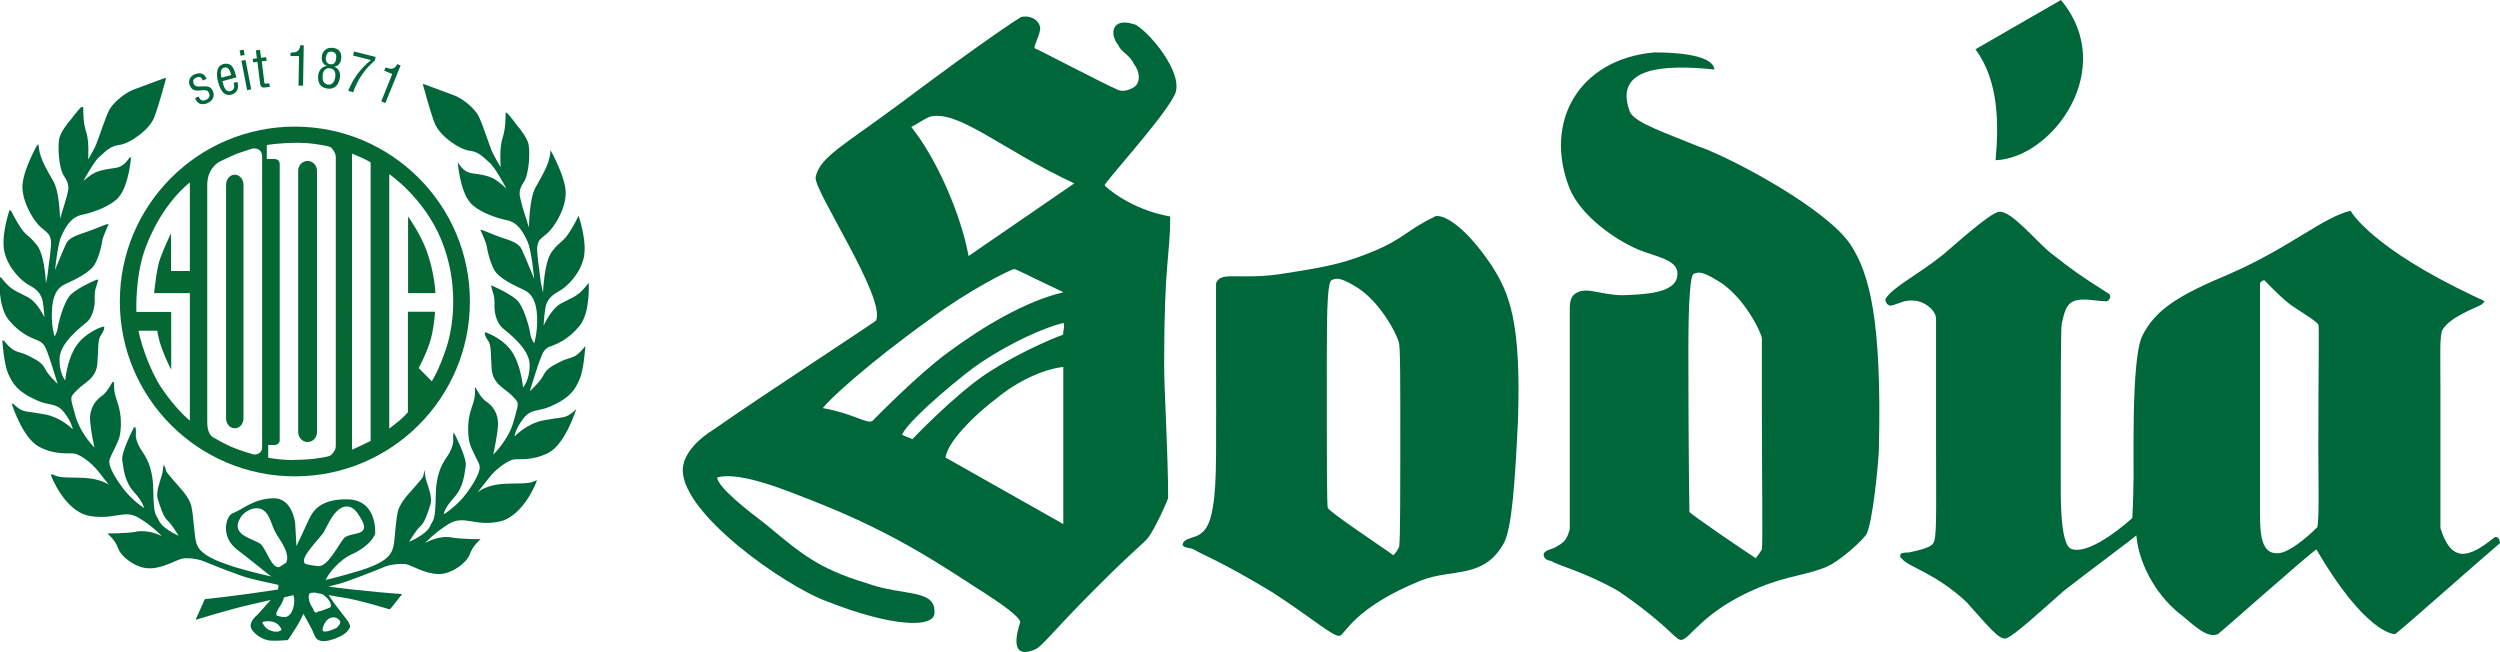 <?xml version="1.0" encoding="UTF-8"?><svg id="b" xmlns="http://www.w3.org/2000/svg" viewBox="0 0 143.54 37.44"><defs><style>.d{fill:none;}.e{fill:#046734;}.f{fill:#00673b;}</style></defs><g id="c"><path class="d" d="M18.21,32.5c.6.13,1.25-1.31,1.56-1.63.42-.34,1.66-.03.87-1.22-.15-.22-.39-.68-.94-.54-.56.2-.82.91-1.09,1.38-.19.38-1.51,1.58-1.09,1.87.09.07.69.13.69.13Z"/><path class="d" d="M13.25,25.65c.56.24,1.27.44,1.27.44.21.06.54-.07.54-.38V8.98c0-.3-.21-.5-.56-.45,0,0-.62.2-.93.31-.19.08-.93.43-.93.43-.57.31-.72.9-.72,1.2v13.6c0,.3-.02.84.35,1.05,0,0,.64.37.99.52ZM12.98,10.6c0-.31.22-.57.5-.57s.5.26.5.57v13.42c0,.31-.23.57-.5.57s-.5-.25-.5-.57v-13.42Z"/><path class="d" d="M7.82,17.9h2v3.32s-.33-.64-.53-1.21c-.21-.57-.27-1.03-.27-1.03h-1.08s.13.64.4,1.38c.25.69.62,1.45.94,1.93.84,1.25,1.61,1.85,1.61,1.85v-7.32h-2.05s.13-1.4.34-1.97c.2-.57.63-1.47.63-1.47v2.17h1.08v-5.09s-1.59,1.15-2.56,3.77c-.6,1.63-.52,3.67-.52,3.67Z"/><path class="d" d="M16.05,32.55l.38-.24c.28-.56-.41-1.35-.6-1.72-.28-.48-.32-1.19-.88-1.38-.54-.15-1.04.29-1.16.54-.58,1.01.77,1.16,1.19,1.5.32.32.64,1.45,1.07,1.3Z"/><path class="d" d="M16.31,34.29c-.01.05-.02.1-.04.15-.11.32-.45.67-.39.86.03.07.14.06.33.11.07.02.14.02.21,0,.41-.09.59-.82.45-1.26-.18.04-.37.09-.55.13Z"/><path class="d" d="M15.76,35.73c-.27-.11-.7-.05-.7,0,0,.02.13.32.4.45.41.21.68.02.7,0,.02-.04-.14-.34-.4-.44Z"/><path class="d" d="M15.99,9.23c.06.09.06.17.06.17v15.9s-.01.11-.07.16c-.06.06-.19.09-.19.09h-.4v.73s.47.11,1.17.13c.24,0,.55-.01.82-.02.52-.02.96-.08,1.29-.15.4-.07.4-.18.47-.28.09-.11.14-.22.15-.38V9.04c-.01-.17-.08-.32-.17-.42-.06-.06-.05-.16-.37-.23-.39-.09-.97-.18-1.62-.18-1.18,0-1.81.13-1.81.13v.8h.47s.13,0,.21.1ZM17.13,9.81c0-.31.24-.57.54-.57s.54.25.54.57v15c0,.31-.24.57-.54.57s-.54-.25-.54-.57v-15Z"/><path class="d" d="M23.43,23.67v-5.77h1.56s-.06,1.01-.3,1.76c-.26.79-.64,1.47-.64,1.47l.75.76s.39-.55.84-1.93c.45-1.37.69-3.81-.31-6.23-1.01-2.4-2.97-3.73-2.97-3.73v14.61s.34-.27.57-.45c.21-.16.5-.49.5-.49ZM23.43,12.43s.69.94,1.05,1.93c.48,1.3.52,2.47.52,2.47h-1.57v-4.4Z"/><path class="d" d="M13.28,4.31c-.06-.19-.13-.5-.41-.43-.28.07-.2.38-.16.58l.56-.15Z"/><path class="d" d="M18.52,36.13c-.05.34.81-.08.81-.08.09-.13.36-.28.09-.51-.15-.13-.39-.11-.54-.02-.23.15-.34.48-.36.61Z"/><path class="d" d="M21.28,25.31v-16s-.26-.15-.53-.27c-.2-.09-.54-.23-.54-.23v16.99s.37-.16.5-.23c.15-.07.57-.27.57-.27Z"/><path class="d" d="M19.31,3.36c.02-.2-.02-.36-.24-.39-.23-.03-.32.1-.34.31-.03.23.04.39.26.42.22.03.31-.13.33-.33Z"/><path class="d" d="M101.16,19.44c0-.29-1.04-2.49-2.6-3.36-.69-.4-.98-.52-1.33-.35-.17.12-.29,1.39-.29,4.4,0,6.19.06,9.14.06,9.26.12.17,3.35,2.37,3.81,2.66.12-.17.35-.46.35-.52.06-.35,0-3.93,0-8.45v-3.65Z"/><path class="d" d="M133.12,18.63c-.06-.17-1.21-.87-1.62-1.16-.81-.64-1.5-1.45-1.5-1.39-.06,0-.23.12-.23.17v13.19c0,1.22.06,2.43,1.1,2.31.81-.12,2.08-1.39,2.2-1.5.12-.4.06-3.07.06-4.34,0-5.27.06-7.23,0-7.29Z"/><path class="d" d="M77.81,16.43c-.69-.4-1.04-.52-1.33-.35-.23.06-.29,1.33-.29,4.4,0,6.19,0,8.56.06,8.68.06.23,3.29,2.37,3.76,2.72.17-.17.35-.46.35-.58.06-.29.06-3.36.06-7.93,0-.87,0-3.12-.06-3.59,0-.35-1.04-2.49-2.54-3.36Z"/><path class="d" d="M53.36,6.71c-.4.17-.69.41-1.04.58,1.5,1.85,2.89,5.15,3.29,7.41l6.07-4.17c-4.22-1.97-6.7-4.28-8.32-3.82Z"/><path class="d" d="M17.86,34.04c-.23.03-.15.55.09.86.17.5.27.16.43.19.08,0,.54-.17.57-.21.18-.19-.12-.59-.45-.78-.14-.03-.29-.06-.45-.09l-.19.02Z"/><path class="d" d="M54.29,26.27l6.76,3.82v-9.03c-1.1.12-2.66.81-3.81,1.79-.81.58-2.83,2.37-2.95,3.41Z"/><path class="d" d="M18.84,4.86c.21.03.37-.13.4-.45.03-.24-.04-.46-.31-.49-.27-.03-.39.17-.42.4-.03.25.02.5.32.53Z"/><path class="d" d="M61.05,16.78c-1.85-.87-2.72-1.33-2.83-1.33-.17,0-2.6,1.21-4.86,2.89-3.7,2.66-5.78,4.63-6.13,5.09,1.68.29,2.54.93,2.83.75.17-.17,2.6-2.66,4.33-3.93,2.02-1.5,4.45-2.95,6.65-3.47Z"/><path class="d" d="M60.99,18.57c-.98.23-2.95,1.1-4.68,2.26-.81.52-4.05,3.18-4.51,4.11-.06.06.52.23.58.29,0,0,2.31-2.43,4.16-3.7,2.25-1.5,4.51-2.31,4.51-2.31-.06,0,.17-.75-.06-.64Z"/><path class="f" d="M31.59,19.9c.41-.16,1.03-.4,1.68-1.18.64-.78.53-2.48.53-2.48,0,0-.25.34-.51.57-.27.23-.49.31-1.07.61-.58.3-1.01,1.28-1.01,1.28,0,0,.05-.95.16-1.24.11-.29.29-.5.72-.74.44-.23,1.19-.95,1.42-1.89.23-.94-.29-2.44-.29-2.44,0,0-.29.61-.61,1.07-.31.45-.44.37-.91.97-.47.6-.52,2.38-.52,2.38,0,0-.14-.58-.16-.85-.02-.27-.23-1.5-.17-1.83.07-.33.11-.36.54-.71.42-.34,1.05-1.35,1.09-2.26.05-.91-.87-2.54-.87-2.54,0,0-.02.36-.13.69-.11.32-.34.78-.72,1.43-.38.64-.39,2.33-.39,2.33,0,0-.08-.26-.16-.52-.08-.25-.19-.56-.29-.97-.11-.41-.16-.66.15-1.12.31-.46.37-1.69.28-2.16-.06-.34-.47-.89-.67-1.11-.34-.46-.65-.85-.65-.7,0,.28,0,.89-.17,1.42-.21.6-.11,1.69-.11,1.69,0,0-.38-.6-.54-1-.16-.4-.53-1.55-.74-1.95-.21-.41-.87-.97-1.36-1.16-.48-.19-1.84-.68-1.84-.68,0,0,.41,1.55.69,2.27.28.72,1.41,1.5,1.99,1.57.58.06.86.45,1.16.69.3.24,1.03,1.58.95,1.48-.09-.09-.47-.45-.79-.6-.33-.15-.6-.19-1.16-.27-.57-.07-.83-.66-.83-.66,0,0,.11,1.64.72,2.35.41.48,1.42.87,2.09,1,.66.13.95.7,1.19,1.21.24.5.39,2.16.39,2.16,0,0-.44-1.09-.72-1.7-.16-.35-.62-.5-1.19-.68-.56-.19-1.25-.54-1.17-.4.05.07.33.74.35.87.05.31.16.85.42,1.37.27.52,1.23.95,1.71,1.17.48.22.74.69.77,1.58.03.89-.17,1.49-.17,1.49,0,0-.19-.24-.23-.58-.05-.34-.31-1.29-.63-1.75-.31-.46-1.62-1-1.62-1,0,0,.05.2.07.27.15.43.13.54.13.95s.14.97.48,1.25c.34.28,1.52,1.18,1.54,2.07.02.89-.38,1.33-.38,1.33,0,0-.11-1.34-.69-2.13-.58-.78-1.5-1.05-1.5-1.05,0,0-.05.17.17.47.22.29.15.78.22,1.66.07.87.76,1.09,1.18,1.53.42.44.39.33.09,1.43-.29,1.1-1.18,1.94-1.18,1.94,0,0,.22-.97.27-1.65.05-.68-.3-1.16-.68-1.4-.38-.25-.63-.94-.64-.79-.01.16.08.4-.19,1.15-.27.75-.22,1.54-.13,1.96.09.42.5,1.09.58,1.34.07.25-.11.72-.69,1.54-.58.81-1.36,1.28-1.36,1.28,0,0,0-.32.58-.95.58-.64.6-1.38.68-1.83.08-.46-.69-1.93-.69-1.93,0,0-.05.19-.03.42.02.23-.06.46-.22.77-.16.31-.76.85-.78,2.41-.03,1.57-.13,1.35-.34,1.82-.23.47-1.19.87-1.19.87,0,0,.4-.69.66-.91.25-.22.44-.85.56-1.22.13-.37-.09-.93-.22-1.34-.13-.4-.09-.66-.09-.66,0,0-.06.15-.09.31-.03.16-.13.22-.44.6-.32.38-.91.94-1.03,1.5-.13.56-.16,1.54-.25,1.97-.1.44-.32.89-1.85,1.38-.48.15-1.22.36-2.04.56.22-.52.95-1.23,1.43-1.44,1.21-.54,1.41-1.21,1.41-1.21,0,0,.15-1.93-1.56-1.98-1.7-.04-2.06.79-2.24,1.15-.17.36-.72,1.54-.72,1.54l-.07-1.28s-.13-1.52-1.29-1.47c-1.16.05-1.69.63-2.32.87-.34.13-.74,1.32.3,2.1.91.69,1.52,1.21,1.93,1.52-1.03-.23-1.98-.49-2.48-.67-1.52-.52-1.75-.94-1.85-1.38-.09-.44-.13-1.41-.25-1.97-.12-.56-.72-1.13-1.03-1.5-.31-.38-.4-.44-.44-.6-.03-.16-.09-.31-.09-.31,0,0,0,.07,0,.18-.03-.1-.06-.18-.06-.18,0,0,.03.25-.09.66-.13.41-.34.97-.22,1.34.13.38.31,1.01.56,1.22.22.19.55.73.63.87-.24-.11-.92-.45-1.11-.84-.22-.47-.31-.25-.34-1.82-.03-1.56-.62-2.1-.78-2.41-.16-.31-.24-.54-.22-.77.02-.23-.03-.42-.03-.42,0,0-.02.03-.04.08,0-.05-.02-.08-.02-.08,0,0-.77,1.47-.69,1.93.08.46.1,1.19.68,1.83.46.51.55.81.57.91-.2-.13-.81-.57-1.29-1.24-.58-.81-.76-1.28-.69-1.54.07-.25.48-.93.58-1.34.09-.42.14-1.21-.13-1.96-.27-.75-.17-.99-.19-1.15,0-.04-.02-.02-.06.04,0-.01,0-.02,0-.04-.01-.15-.26.54-.64.79-.37.25-.72.73-.68,1.4.04.57.2,1.33.25,1.57-.22-.23-.86-.96-1.1-1.86-.3-1.1-.33-.99.09-1.43.42-.44,1.11-.66,1.18-1.53.07-.88,0-1.37.22-1.66.22-.3.17-.47.17-.47,0,0-.02,0-.06.02,0-.01,0-.02,0-.02,0,0-.93.27-1.5,1.05-.5.68-.65,1.77-.68,2.05-.11-.16-.34-.57-.32-1.26.02-.89,1.19-1.79,1.54-2.07.34-.28.48-.85.48-1.25s-.03-.52.13-.95c.03-.07.07-.27.07-.27,0,0-.03.01-.07.03,0-.02,0-.03,0-.03,0,0-1.31.54-1.62,1-.32.46-.58,1.41-.63,1.75-.03.24-.13.43-.19.52-.05-.17-.18-.69-.15-1.43.03-.89.28-1.36.77-1.58.48-.22,1.44-.65,1.71-1.17.27-.52.38-1.06.42-1.37.02-.13.3-.79.35-.87.02-.03,0-.03-.06-.02-.03-.05-.66.26-1.18.43-.56.19-1.03.33-1.19.68-.21.45-.5,1.16-.64,1.51.05-.45.18-1.57.37-1.96.24-.5.53-1.08,1.19-1.21.66-.13,1.68-.52,2.09-1,.61-.71.72-2.35.72-2.35,0,0-.03.05-.07.13,0-.08.01-.13.01-.13,0,0-.27.58-.83.66-.56.08-.83.12-1.16.26-.25.11-.53.35-.69.49.16-.31.67-1.19.91-1.38.3-.24.58-.63,1.16-.69.58-.07,1.71-.85,1.99-1.57.28-.72.69-2.27.69-2.27,0,0-.03,0-.07.02,0-.01,0-.02,0-.02,0,0-1.35.49-1.84.68-.48.19-1.15.75-1.36,1.16-.21.4-.58,1.56-.74,1.95-.12.29-.35.69-.47.89.02-.29.05-1.1-.11-1.58-.18-.53-.17-1.14-.17-1.42,0-.04-.02-.04-.06,0-.02-.11-.31.26-.65.7-.2.21-.61.77-.67,1.11-.09.47-.03,1.7.29,2.16.31.46.26.71.15,1.12-.11.4-.21.72-.29.97-.04.12-.07.24-.1.33-.02-.45-.08-1.63-.39-2.15-.38-.65-.62-1.11-.72-1.43-.11-.32-.13-.69-.13-.69,0,0-.02.04-.05.1,0-.06,0-.1,0-.1,0,0-.93,1.63-.87,2.54.05.91.67,1.91,1.09,2.26.42.34.47.38.54.71.06.32-.15,1.56-.17,1.83-.01.16-.07.43-.11.63-.03-.49-.14-1.69-.51-2.16-.47-.6-.6-.52-.91-.97-.32-.46-.61-1.07-.61-1.07,0,0,0,.03-.02.07-.02-.04-.04-.07-.04-.07,0,0-.52,1.5-.29,2.44.23.94.99,1.66,1.42,1.89.44.23.61.45.72.74.09.22.13.82.15,1.09-.14-.28-.5-.91-.94-1.14-.58-.3-.8-.38-1.07-.61-.26-.23-.51-.57-.51-.57,0,0,0,.03,0,.07-.04-.04-.06-.07-.06-.07,0,0-.11,1.7.53,2.48.64.78,1.27,1.02,1.68,1.18.4.16.47.52.56.73.08.18.47,1.44.57,1.76-.17-.16-.55-.53-.7-.83-.19-.4-.52-.54-.95-.77-.44-.23-.71-.2-.99-.42-.28-.22-.47-.5-.47-.5,0,0,0,.03,0,.09-.04-.05-.07-.09-.07-.09,0,0,.09,1.35.33,1.91.25.56.5,1.05,1.71,1.58.69.3,1.08.09,1.55.72.35.47.44.79.46.92-.2-.19-.81-.72-1.62-.86-.99-.18-1.06-.13-1.3-.24-.3-.13-.54-.41-.54-.41,0,0,.01.03.03.09-.06-.05-.09-.09-.09-.09,0,0,.61,1.99,1.58,2.51.97.52,1.79.33,2.07.4.29.07.92.47,1.38,1.07.27.35.45.58.56.71-.24-.16-.75-.39-1.67-.4-1.34-.01-1.22-.06-1.6-.2,0,0,0,0,0,.02-.02,0-.04-.02-.06-.02-.05-.02.76,2.1,2.17,2.38.28.06.52.07.74.07.58,0,1.01-.14,1.42-.15.24,0,.47.05.73.21.71.43,1.16.88,1.31,1.04-.21-.1-.66-.29-1.15-.28-.11,0-.22,0-.32.03-.54.1-1.66.1-1.66.1,0,0,.46.36.62.85.17.5,1.08,1.18,1.83,1.15,0,0,.02,0,.02,0,.01,0,.02,0,.04,0,.76-.03,1.48-.5,1.81-.56.07-.01.16-.02.26-.02.33,0,.75.08,1,.19.34.15,1.91.77,2.5.94.3.08.97.24,1.74.4.02.09,0,.18-.02.27-2.53.39-4.2.55-4.2.55l-.53,1.19s1.87-.58,3.08-.86c.27-.06.71-.16,1.23-.28-.33.38-.78.87-.78.87,0,0-.44.34-.36.69.08.34.69.74,1.1.77.4.03,1.03-.03,1.03-.03,0,0,.48-.71.62-.97.15-.26.27-.54.27-.54,0,0,.33.58.5.92.17.34.17.62.6.65.42.03,1.2-.29,1.42-.56.22-.26.18-.3.09-.5-.07-.15-.77-.96-1.16-1.58.33.06.58.11.7.12.95.12,2.77.69,2.77.69v-.02s.06.02.06.02l.69-.87s-1.97-.13-4.24-.43c.28-.07.52-.13.67-.17.52-.15,2.16-.79,2.5-.94.34-.16.99-.23,1.32-.17.32.07,1.05.54,1.81.56.75.03,1.66-.64,1.83-1.15.17-.5.62-.85.62-.85,0,0-1.12,0-1.66-.1-.77-.14-1.53.32-1.53.32,0,0,.49-.56,1.36-1.1.88-.53,1.48.16,2.89-.13,1.41-.28,2.21-2.4,2.17-2.38-.38.14-.26.19-1.6.2-1.4.01-1.85.55-1.85.55,0,0,.22-.26.68-.86.46-.6,1.1-.99,1.38-1.07.28-.07,1.09.11,2.07-.4.97-.52,1.58-2.51,1.58-2.51,0,0-.25.28-.54.41-.25.11-.31.06-1.31.24-.99.17-1.69.93-1.69.93,0,0,0-.36.47-.99.47-.63.86-.42,1.55-.72,1.21-.52,1.46-1.01,1.71-1.58.25-.56.33-1.91.33-1.91,0,0-.19.28-.47.5-.28.22-.56.19-.99.42-.44.23-.76.38-.95.77-.19.39-.78.91-.78.91,0,0,.5-1.63.6-1.83.09-.21.16-.58.56-.74ZM18.62,30.49c.27-.47.54-1.18,1.09-1.38.55-.15.79.32.94.54.78,1.19-.45.87-.87,1.22-.32.32-.96,1.75-1.56,1.63,0,0-.6-.07-.69-.13-.42-.3.9-1.5,1.09-1.87ZM13.79,29.75c.12-.25.62-.68,1.16-.54.56.2.6.91.88,1.38.19.37.87,1.16.6,1.72l-.38.24c-.43.15-.75-.99-1.07-1.3-.42-.34-1.78-.5-1.19-1.5ZM15.46,36.18c-.27-.13-.4-.43-.4-.45,0-.05.43-.11.7,0,.26.1.42.4.4.44-.01.03-.28.21-.7,0ZM16.41,35.42c-.07.01-.13.01-.21,0-.19-.05-.3-.04-.33-.11-.06-.19.28-.54.39-.86.02-.05.03-.1.04-.15.18-.04.36-.08.55-.13.14.44-.04,1.17-.45,1.26ZM19.42,35.54c.27.23,0,.38-.09.51,0,0-.86.42-.81.08.01-.13.13-.46.36-.61.15-.09.38-.11.54.02ZM18.95,34.88s-.49.2-.57.21c-.16-.03-.26.3-.43-.19-.24-.31-.32-.83-.09-.86l.19-.02c.16.03.31.06.45.09.32.19.62.59.45.78Z"/><path class="f" d="M114.57,9.2c3.29-.12,7.05-5.26,3.76-9.2l-4.91,2.83c1.39,1.85,1.33,4.46,1.16,6.36Z"/><path class="f" d="M82.37,12.44c-1.56.75-1.79,1.27-3.47,1.97-1.56.64-2.43.87-5.03,1.27-2.66.46-3.76-.17-4.05.58v3.99c0,5.44.06,7.41-.17,8.79-.17,1.16-.52,1.62-1.1,1.79-.12.06-.58.12-.64.4-.06.23.46.23.58.29.58.35,1.5.64,4.57,2.49,2.31,1.5,3.53,2.6,3.87,2.49.29-.06.81-1.62,4.68-3.18,1.79-.69,3.58-.06,4.74-2.14.46-.87.64-3.53.81-7.12.17-5.5-.46-7.17-1.5-8.79-1.62-2.43-2.89-3.01-3.29-2.84ZM80.35,31.3c0,.12-.17.41-.35.58-.46-.35-3.7-2.49-3.76-2.72-.06-.12-.06-2.49-.06-8.68,0-3.07.06-4.34.29-4.4.29-.17.64-.06,1.33.35,1.5.87,2.54,3.01,2.54,3.36.06.46.06,2.72.06,3.59,0,4.57,0,7.64-.06,7.93Z"/><path class="f" d="M97.63,8.45c-1.97-.81-3.76-1.39-4.05-2.03-.98-2.6,2.02-2.72,4.86-2.43-.12-.98-2.89-.98-3.47-.98-4.33.4-6.36,3.99-4.85,7.81.64,1.56,2.6,2.95,3.99,3.53,1.04.41,2.25.58,2.2,1.39,0,1.16-2.08,1.16-3.12,1.21-1.21,0-2.02-.46-2.6-.17-.4.17-.46.52-.46.98v12.61c-.17.69-.4.81-.81,1.04-.17.12-.64.17-.69.41,0,.29.23.35.46.4.46.29,1.97.64,3.87,1.74,2.77,1.91,3.18,2.72,3.53,2.78.52.06,1.16-1.62,4.51-3.01,1.68-.69,2.72-.69,3.93-1.21.64-.29,1.73-1.22,2.2-1.79.4-.58.75-4.46.75-4.98.17-7.29-.52-10.01-1.62-11.69-1.33-2.03-6.59-4.86-8.61-5.61ZM101.16,31.53c0,.06-.23.35-.35.52-.46-.29-3.7-2.49-3.81-2.66,0-.12-.06-3.07-.06-9.26,0-3.01.12-4.28.29-4.4.35-.17.64-.06,1.33.35,1.56.87,2.6,3.07,2.6,3.36v3.65c0,4.51.06,8.1,0,8.45Z"/><path class="f" d="M143.24,30.84c-1.5,1.22-2.49,1.5-3.12-.52v-7.98c0-1.85-.06-3.07.12-3.41.46-.75,1.85-1.22,2.25-1.45,0,0,.12-.12.17-.17-.06-.06-.46-.23-.58-.29-5.9-2.78-7.11-4.86-7.11-4.92-1.56.35-3.53,2.14-6.99,3.64-2.89,1.21-4.22,2.03-4.97,3.53-.69,1.33-.46,7.93-.52,8.68,0,.64-.06,1.74-.06,1.79,0,0-2.31,2.14-3.47,1.79-.69-.17-.64-3.01-.64-3.99,0-6.31,0-8.62.06-8.97.12-.41.17-1.22.87-1.33.46-.12,1.21.06,1.73.06.23-.12.23-.4.06-.46-1.73-1.1-1.96-1.27-3.29-2.31-.81-.64-2.25-2.43-2.95-2.37-.52,0-2.89,2.2-3.35,2.55-1.39,1.1-2.72,1.74-3.18,2.43-.06.12.06.41.29.41.35-.06.81-.35,1.27-.29.64,0,1.27.52,1.33.98v6.94c0,4.34.06,5.73-.17,6.02-.12.23-.81.4-1.39.52-.4,0-.35.06-.46.06-.06.12-.06.23.06.29.29.46,1.91.81,3.7,2.49,1.21,1.33,1.91,2.26,2.31,2.08.46-.17,1.91-1.5,3.29-2.72,1.33-1.04,3.99-3.01,4.16-3.18.17,1.85,1.33,3.65,2.66,4.63.81.69,1.45,1.27,2.02,1.04.12-.06,5.38-4.74,5.66-4.86,2.77,4.74,4.39,4.86,4.51,4.86.23-.12,4.57-3.99,6.01-5.21.06-.06-.06-.46-.29-.35ZM133.06,30.26c-.12.12-1.39,1.39-2.2,1.5-1.04.12-1.1-1.1-1.1-2.31v-13.19c0-.06.17-.17.23-.17,0-.06.69.75,1.5,1.39.4.29,1.56.98,1.62,1.16.06.06,0,2.02,0,7.29,0,1.27.06,3.93-.06,4.34Z"/><path class="f" d="M65.09,1.39c-1.21-.4-1.44.52-.87,1.22.12.35.69.58.87,1.04.4.52.35,1.04.12,1.27-.17.17-.69.41-1.04.23-.58-.23-4.68-2.37-4.74-2.37-.17,0,.35-.87.29-1.22-.12-.52-.69-.69-1.1-.58-.29.17-2.25,1.45-6.88,4.92-3.35,2.49-4.68,3.12-4.91,4.28-.12.75,4.05,6.94,3.47,8.22,0,.06-6.59,4.34-9.31,6.25-.75.46-1.79,1.33-1.79,2.37.06,2.55,5.78,6.54,8.15,7.46,3.93,1.56,6.24,1.56,6.3.75.12-1.45-1.79-.98-3.87-1.74-2.89-.87-3.81-1.74-5.84-3.41-.98-.75-2.66-2.03-2.77-2.66,1.33-.41,4.28.87,5.49,1.33,5.03,1.97,7.69,3.93,10,5.38,1.5.98,1.97,1.45,1.91,1.62-.17.52-.64,2.14.81,1.56.46-.17.92-.93,3.7-3.7,2.08-2.08,2.54-2.37,2.83-2.72.4-.52,1.16-2.2,1.16-2.31,0-2.49-.23-6.19-.23-7.64,0-5.96.35-6.25.35-8.51-2.31-.4-3.76-1.74-3.76-1.79-.12-.06,3.29-3.76,3.99-5.15.69-1.21-1.56-3.82-2.31-4.11ZM50.07,24.18c-.29.17-1.16-.46-2.83-.75.35-.46,2.43-2.43,6.13-5.09,2.25-1.68,4.68-2.89,4.86-2.89.12,0,.98.46,2.83,1.33-2.2.52-4.62,1.97-6.65,3.47-1.73,1.27-4.16,3.76-4.33,3.93ZM61.05,30.09l-6.76-3.82c.12-1.04,2.14-2.83,2.95-3.41,1.16-.98,2.72-1.68,3.81-1.79v9.03ZM61.05,19.21s-2.25.81-4.51,2.31c-1.85,1.27-4.16,3.7-4.16,3.7-.06-.06-.64-.23-.58-.29.46-.93,3.7-3.59,4.51-4.11,1.73-1.16,3.7-2.03,4.68-2.26.23-.12,0,.64.06.64ZM55.61,14.7c-.4-2.26-1.79-5.55-3.29-7.41.35-.17.64-.4,1.04-.58,1.62-.46,4.1,1.85,8.32,3.82l-6.07,4.17Z"/><path class="f" d="M11.48,5.19c.19,0,.43-.08.52.15.08.19,0,.32-.19.4-.21.09-.33,0-.4-.2l-.21.09c.05.11.08.22.23.3.13.08.32.06.46,0,.33-.13.46-.41.33-.71-.13-.3-.38-.26-.65-.26-.18,0-.36.05-.45-.16-.07-.17-.01-.28.15-.35.19-.08.3-.02.37.17l.22-.09c-.13-.33-.37-.39-.69-.26-.27.12-.39.37-.27.64.12.28.29.3.58.29Z"/><path class="f" d="M13.29,5.43c.35-.09.44-.41.34-.73l-.22.06c.07.18.06.41-.17.47-.33.09-.41-.35-.47-.57l.81-.22c-.12-.39-.22-.9-.76-.76-.44.12-.39.67-.3,1.02.18.67.46.82.77.73ZM12.87,3.88c.27-.07.35.24.41.43l-.56.15c-.04-.2-.12-.51.16-.58Z"/><rect class="f" x="13.78" y="2.87" width=".24" height=".31" transform="translate(-.32 2.71) rotate(-11)"/><rect class="f" x="14.02" y="3.45" width=".24" height="1.72" transform="translate(-.56 2.78) rotate(-11.01)"/><path class="f" d="M14.54,3.58l.24-.03.15,1.22c.03.26.14.27.29.25l.27-.03-.03-.21-.16.02c-.14.02-.12-.06-.13-.12l-.14-1.16.28-.03-.03-.21-.29.04-.06-.46-.24.03.06.46-.24.03.03.21Z"/><path class="f" d="M17.14,4.92h.26s.04-2.32.04-2.32h-.2c-.04.36-.23.42-.56.42v.2s.49,0,.49,0l-.03,1.69Z"/><path class="f" d="M18.81,5.09c.45.05.66-.27.71-.66.03-.25-.06-.51-.34-.6h0c.25-.02.38-.22.41-.45.05-.37-.14-.59-.46-.63-.43-.05-.62.22-.65.48-.03.26.04.47.3.55h0c-.19.02-.46.16-.51.53-.05.45.13.73.55.78ZM18.72,3.28c.03-.21.12-.34.34-.31.23.03.27.2.24.39-.02.2-.11.36-.33.33-.21-.03-.29-.19-.26-.42ZM18.52,4.32c.03-.23.15-.44.42-.4.27.03.34.25.31.49-.04.31-.19.47-.4.45-.3-.04-.35-.28-.32-.53Z"/><path class="f" d="M20,5.22l.28.07c.24-.7.67-1.34,1.24-1.81l.05-.21-1.24-.31-.06.23,1.03.26c-.59.47-1.04,1.08-1.31,1.78Z"/><path class="f" d="M22.13,5.91l.87-2.15-.19-.08c-.17.32-.36.31-.67.19l-.08.19.46.19-.63,1.57.24.1Z"/><path class="e" d="M24.48,14.36c-.37-.99-1.05-1.93-1.05-1.93v4.4h1.57s-.04-1.18-.52-2.47Z"/><path class="e" d="M13.48,24.59c.28,0,.5-.25.5-.57v-13.42c0-.31-.23-.57-.5-.57s-.5.26-.5.57v13.42c0,.31.22.57.5.57Z"/><path class="e" d="M17.66,25.38c.3,0,.54-.25.54-.57v-15c0-.31-.24-.57-.54-.57s-.54.25-.54.57v15c0,.31.24.57.54.57Z"/><path class="e" d="M16.93,27.35c5.55,0,10.05-4.5,10.05-10.04s-4.5-10.04-10.05-10.04-10.05,4.5-10.05,10.04,4.5,10.04,10.05,10.04ZM22.35,10s1.97,1.33,2.97,3.73c1.01,2.42.76,4.86.31,6.23-.45,1.37-.84,1.93-.84,1.93l-.75-.76s.38-.68.64-1.47c.24-.75.3-1.76.3-1.76h-1.56v5.77s-.3.33-.5.49c-.23.18-.57.45-.57.45v-14.61ZM20.21,8.82s.34.13.54.23c.27.12.53.27.53.27v16s-.42.2-.57.27c-.13.07-.5.23-.5.23V8.82ZM15.32,8.33s.64-.13,1.81-.13c.65,0,1.23.1,1.62.18.32.06.31.16.37.23.09.11.16.25.16.42v16.55c0,.16-.04.27-.13.38-.08.09-.08.21-.47.28-.33.06-.76.13-1.29.15-.27,0-.58.03-.82.02-.7-.03-1.17-.13-1.17-.13v-.73h.4s.13-.03.19-.09c.06-.05.07-.16.07-.16v-15.9s0-.08-.06-.17c-.07-.09-.21-.1-.21-.1h-.47v-.8ZM11.91,10.47c0-.3.16-.89.72-1.2,0,0,.74-.35.93-.43.31-.11.93-.31.93-.31.35-.05.56.15.56.45v16.72c0,.31-.33.45-.54.38,0,0-.71-.2-1.27-.44-.35-.16-.99-.52-.99-.52-.37-.22-.35-.75-.35-1.05v-13.6ZM10.9,10.47v5.09h-1.08v-2.17s-.43.9-.63,1.47c-.21.57-.34,1.97-.34,1.97h2.05v7.32s-.77-.61-1.61-1.85c-.33-.48-.69-1.24-.94-1.93-.27-.74-.4-1.38-.4-1.38h1.08s.06.47.27,1.03c.2.57.53,1.21.53,1.21v-3.32h-2s-.09-2.04.52-3.67c.97-2.62,2.56-3.77,2.56-3.77Z"/></g></svg>